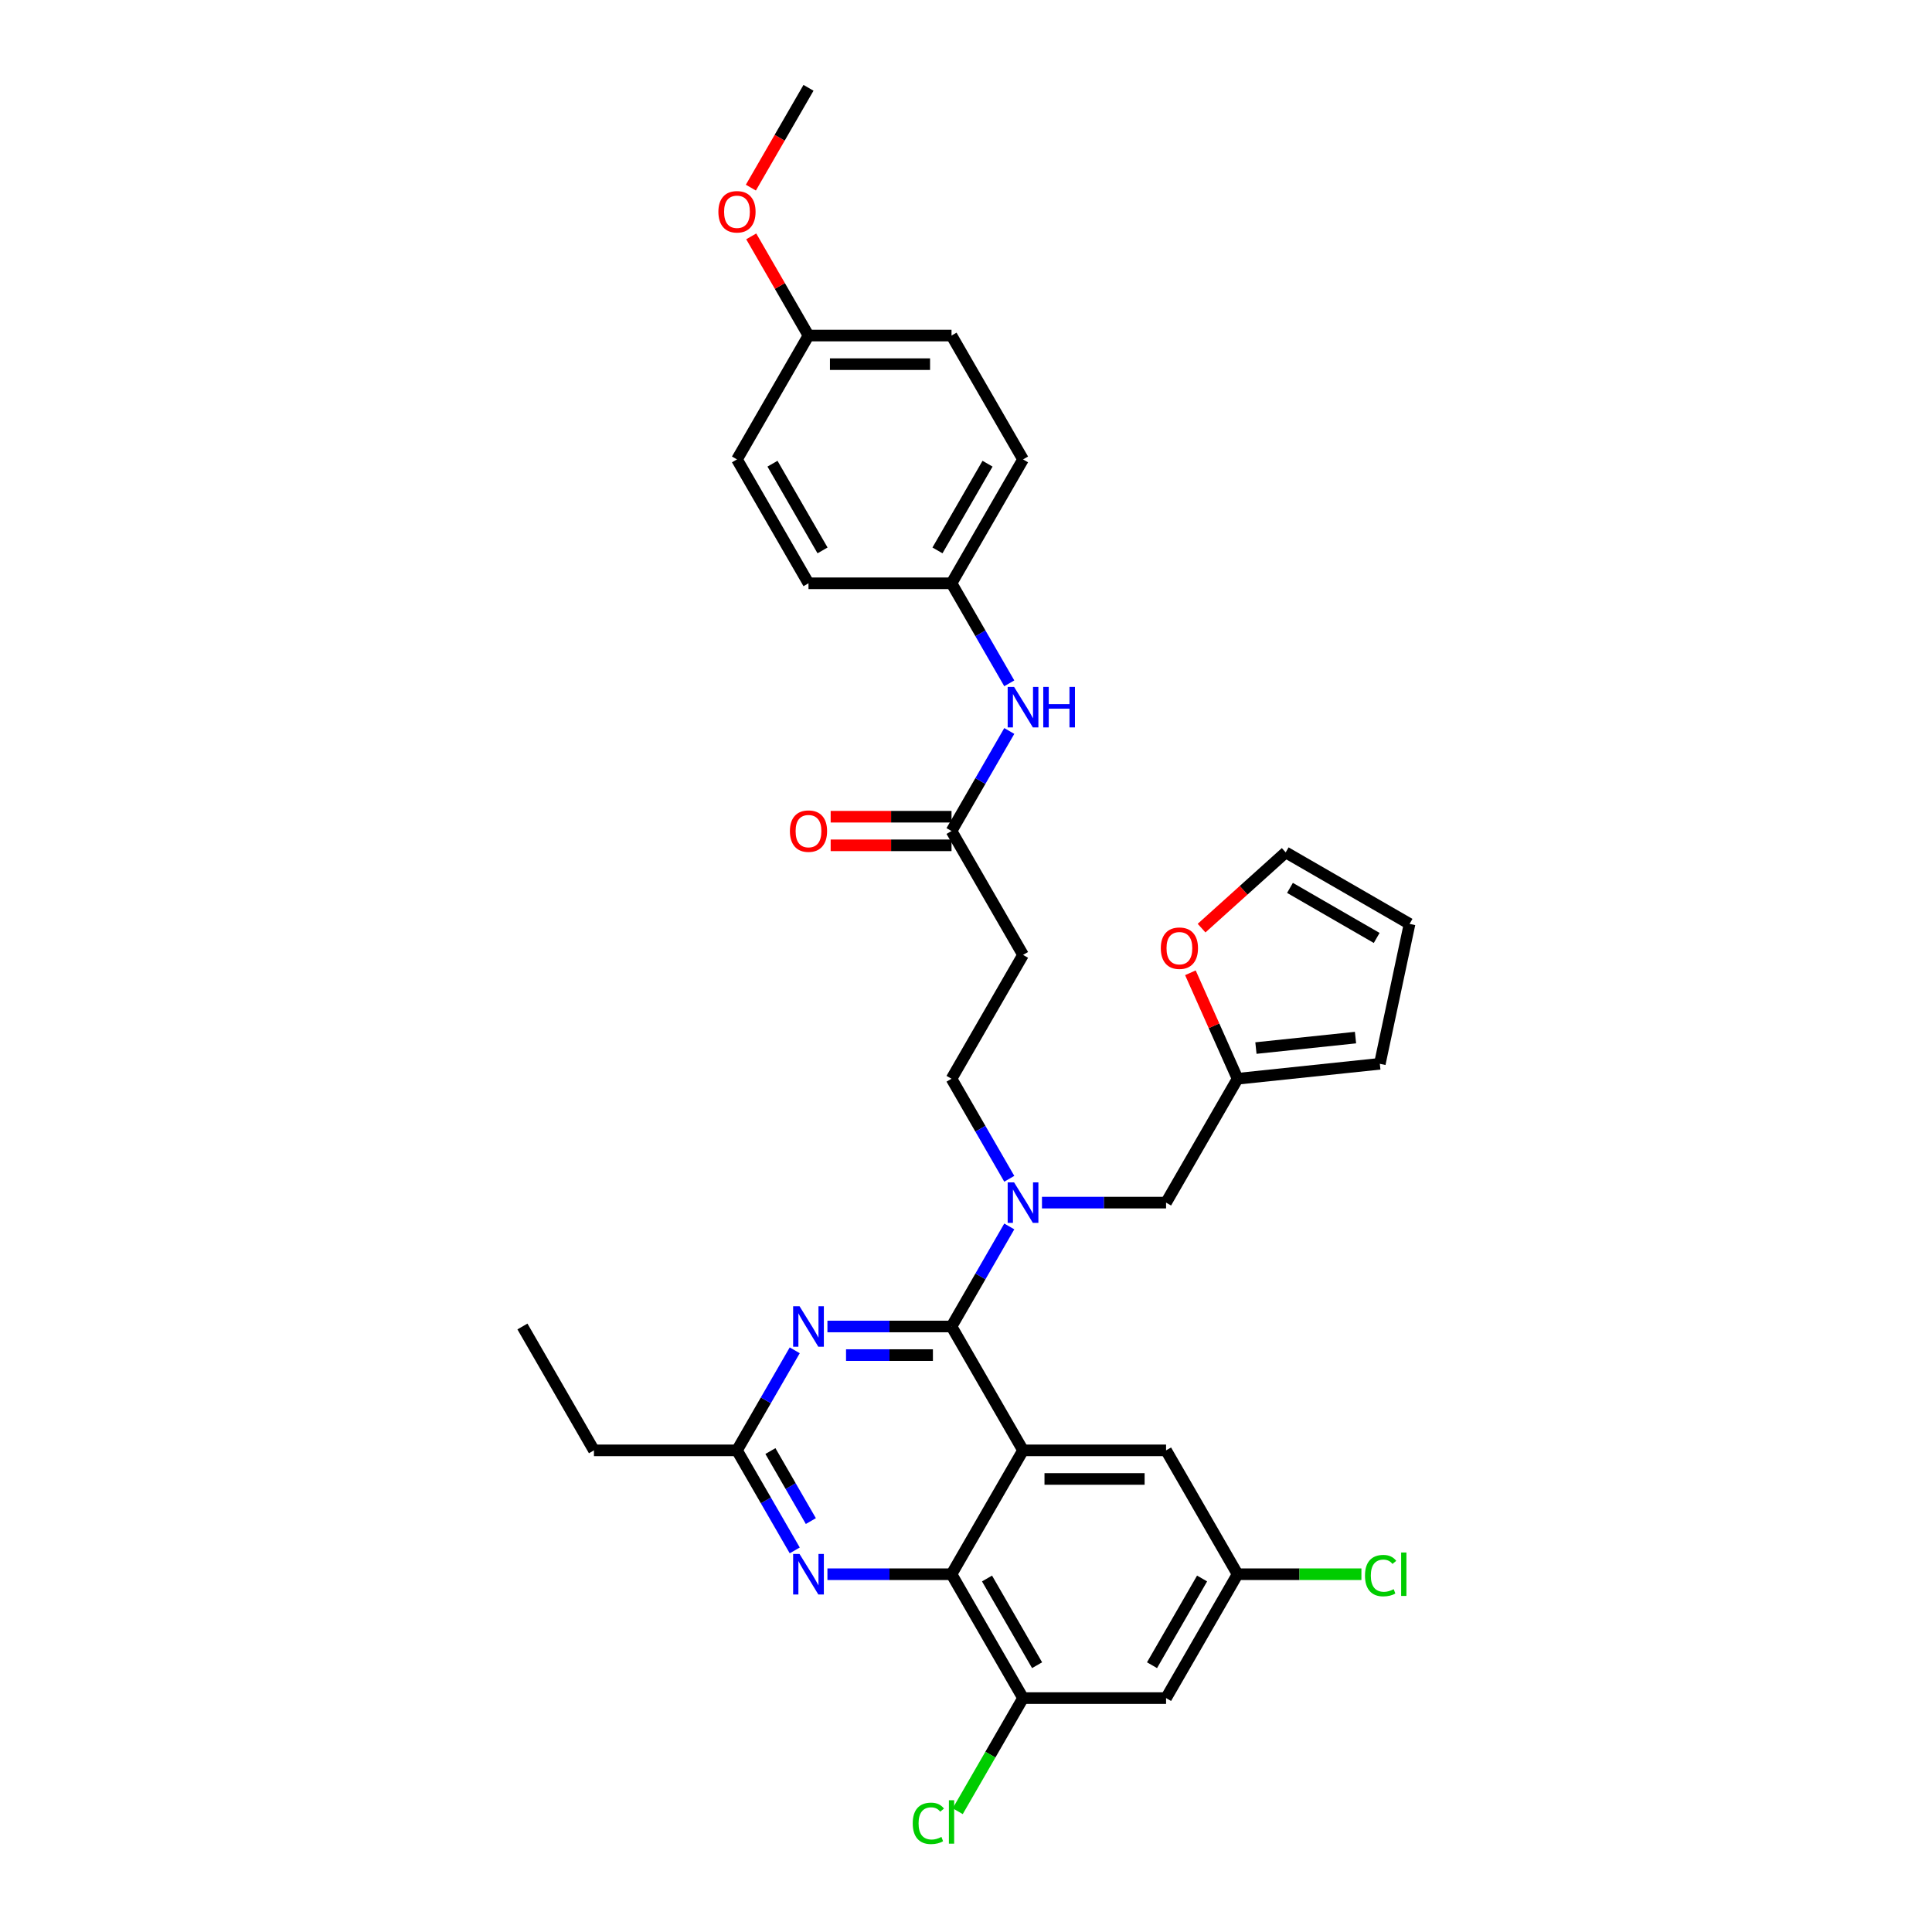 <?xml version='1.0' encoding='iso-8859-1'?>
<svg version='1.1' baseProfile='full'
              xmlns='http://www.w3.org/2000/svg'
                      xmlns:rdkit='http://www.rdkit.org/xml'
                      xmlns:xlink='http://www.w3.org/1999/xlink'
                  xml:space='preserve'
width='1000px' height='1000px' viewBox='0 0 1000 1000'>
<!-- END OF HEADER -->
<rect style='opacity:1.0;fill:#FFFFFF;stroke:none' width='1000' height='1000' x='0' y='0'> </rect>
<path class='bond-0' d='M 492.507,430.134 L 507.454,404.245' style='fill:none;fill-rule:evenodd;stroke:#000000;stroke-width:6px;stroke-linecap:butt;stroke-linejoin:miter;stroke-opacity:1' />
<path class='bond-0' d='M 507.454,404.245 L 522.402,378.355' style='fill:none;fill-rule:evenodd;stroke:#0000FF;stroke-width:6px;stroke-linecap:butt;stroke-linejoin:miter;stroke-opacity:1' />
<path class='bond-1' d='M 492.507,422.731 L 461.228,422.731' style='fill:none;fill-rule:evenodd;stroke:#000000;stroke-width:6px;stroke-linecap:butt;stroke-linejoin:miter;stroke-opacity:1' />
<path class='bond-1' d='M 461.228,422.731 L 429.95,422.731' style='fill:none;fill-rule:evenodd;stroke:#FF0000;stroke-width:6px;stroke-linecap:butt;stroke-linejoin:miter;stroke-opacity:1' />
<path class='bond-1' d='M 492.507,437.538 L 461.228,437.538' style='fill:none;fill-rule:evenodd;stroke:#000000;stroke-width:6px;stroke-linecap:butt;stroke-linejoin:miter;stroke-opacity:1' />
<path class='bond-1' d='M 461.228,437.538 L 429.95,437.538' style='fill:none;fill-rule:evenodd;stroke:#FF0000;stroke-width:6px;stroke-linecap:butt;stroke-linejoin:miter;stroke-opacity:1' />
<path class='bond-2' d='M 492.507,430.134 L 529.523,494.248' style='fill:none;fill-rule:evenodd;stroke:#000000;stroke-width:6px;stroke-linecap:butt;stroke-linejoin:miter;stroke-opacity:1' />
<path class='bond-3' d='M 522.402,353.687 L 507.454,327.798' style='fill:none;fill-rule:evenodd;stroke:#0000FF;stroke-width:6px;stroke-linecap:butt;stroke-linejoin:miter;stroke-opacity:1' />
<path class='bond-3' d='M 507.454,327.798 L 492.507,301.908' style='fill:none;fill-rule:evenodd;stroke:#000000;stroke-width:6px;stroke-linecap:butt;stroke-linejoin:miter;stroke-opacity:1' />
<path class='bond-4' d='M 529.523,494.248 L 492.507,558.361' style='fill:none;fill-rule:evenodd;stroke:#000000;stroke-width:6px;stroke-linecap:butt;stroke-linejoin:miter;stroke-opacity:1' />
<path class='bond-5' d='M 492.507,558.361 L 507.454,584.251' style='fill:none;fill-rule:evenodd;stroke:#000000;stroke-width:6px;stroke-linecap:butt;stroke-linejoin:miter;stroke-opacity:1' />
<path class='bond-5' d='M 507.454,584.251 L 522.402,610.141' style='fill:none;fill-rule:evenodd;stroke:#0000FF;stroke-width:6px;stroke-linecap:butt;stroke-linejoin:miter;stroke-opacity:1' />
<path class='bond-6' d='M 522.402,634.808 L 507.454,660.698' style='fill:none;fill-rule:evenodd;stroke:#0000FF;stroke-width:6px;stroke-linecap:butt;stroke-linejoin:miter;stroke-opacity:1' />
<path class='bond-6' d='M 507.454,660.698 L 492.507,686.588' style='fill:none;fill-rule:evenodd;stroke:#000000;stroke-width:6px;stroke-linecap:butt;stroke-linejoin:miter;stroke-opacity:1' />
<path class='bond-7' d='M 539.324,622.474 L 571.439,622.474' style='fill:none;fill-rule:evenodd;stroke:#0000FF;stroke-width:6px;stroke-linecap:butt;stroke-linejoin:miter;stroke-opacity:1' />
<path class='bond-7' d='M 571.439,622.474 L 603.554,622.474' style='fill:none;fill-rule:evenodd;stroke:#000000;stroke-width:6px;stroke-linecap:butt;stroke-linejoin:miter;stroke-opacity:1' />
<path class='bond-8' d='M 640.57,814.814 L 672.618,814.814' style='fill:none;fill-rule:evenodd;stroke:#000000;stroke-width:6px;stroke-linecap:butt;stroke-linejoin:miter;stroke-opacity:1' />
<path class='bond-8' d='M 672.618,814.814 L 704.667,814.814' style='fill:none;fill-rule:evenodd;stroke:#00CC00;stroke-width:6px;stroke-linecap:butt;stroke-linejoin:miter;stroke-opacity:1' />
<path class='bond-9' d='M 640.57,814.814 L 603.554,878.928' style='fill:none;fill-rule:evenodd;stroke:#000000;stroke-width:6px;stroke-linecap:butt;stroke-linejoin:miter;stroke-opacity:1' />
<path class='bond-9' d='M 622.195,817.028 L 596.284,861.907' style='fill:none;fill-rule:evenodd;stroke:#000000;stroke-width:6px;stroke-linecap:butt;stroke-linejoin:miter;stroke-opacity:1' />
<path class='bond-10' d='M 640.57,814.814 L 603.554,750.701' style='fill:none;fill-rule:evenodd;stroke:#000000;stroke-width:6px;stroke-linecap:butt;stroke-linejoin:miter;stroke-opacity:1' />
<path class='bond-11' d='M 603.554,878.928 L 529.523,878.928' style='fill:none;fill-rule:evenodd;stroke:#000000;stroke-width:6px;stroke-linecap:butt;stroke-linejoin:miter;stroke-opacity:1' />
<path class='bond-12' d='M 529.523,878.928 L 512.621,908.202' style='fill:none;fill-rule:evenodd;stroke:#000000;stroke-width:6px;stroke-linecap:butt;stroke-linejoin:miter;stroke-opacity:1' />
<path class='bond-12' d='M 512.621,908.202 L 495.72,937.476' style='fill:none;fill-rule:evenodd;stroke:#00CC00;stroke-width:6px;stroke-linecap:butt;stroke-linejoin:miter;stroke-opacity:1' />
<path class='bond-13' d='M 529.523,878.928 L 492.507,814.814' style='fill:none;fill-rule:evenodd;stroke:#000000;stroke-width:6px;stroke-linecap:butt;stroke-linejoin:miter;stroke-opacity:1' />
<path class='bond-13' d='M 536.793,861.907 L 510.882,817.028' style='fill:none;fill-rule:evenodd;stroke:#000000;stroke-width:6px;stroke-linecap:butt;stroke-linejoin:miter;stroke-opacity:1' />
<path class='bond-14' d='M 603.554,750.701 L 529.523,750.701' style='fill:none;fill-rule:evenodd;stroke:#000000;stroke-width:6px;stroke-linecap:butt;stroke-linejoin:miter;stroke-opacity:1' />
<path class='bond-14' d='M 592.45,765.507 L 540.627,765.507' style='fill:none;fill-rule:evenodd;stroke:#000000;stroke-width:6px;stroke-linecap:butt;stroke-linejoin:miter;stroke-opacity:1' />
<path class='bond-15' d='M 529.523,750.701 L 492.507,814.814' style='fill:none;fill-rule:evenodd;stroke:#000000;stroke-width:6px;stroke-linecap:butt;stroke-linejoin:miter;stroke-opacity:1' />
<path class='bond-16' d='M 529.523,750.701 L 492.507,686.588' style='fill:none;fill-rule:evenodd;stroke:#000000;stroke-width:6px;stroke-linecap:butt;stroke-linejoin:miter;stroke-opacity:1' />
<path class='bond-17' d='M 492.507,814.814 L 460.392,814.814' style='fill:none;fill-rule:evenodd;stroke:#000000;stroke-width:6px;stroke-linecap:butt;stroke-linejoin:miter;stroke-opacity:1' />
<path class='bond-17' d='M 460.392,814.814 L 428.277,814.814' style='fill:none;fill-rule:evenodd;stroke:#0000FF;stroke-width:6px;stroke-linecap:butt;stroke-linejoin:miter;stroke-opacity:1' />
<path class='bond-18' d='M 411.354,802.481 L 396.407,776.591' style='fill:none;fill-rule:evenodd;stroke:#0000FF;stroke-width:6px;stroke-linecap:butt;stroke-linejoin:miter;stroke-opacity:1' />
<path class='bond-18' d='M 396.407,776.591 L 381.459,750.701' style='fill:none;fill-rule:evenodd;stroke:#000000;stroke-width:6px;stroke-linecap:butt;stroke-linejoin:miter;stroke-opacity:1' />
<path class='bond-18' d='M 419.693,787.311 L 409.229,769.188' style='fill:none;fill-rule:evenodd;stroke:#0000FF;stroke-width:6px;stroke-linecap:butt;stroke-linejoin:miter;stroke-opacity:1' />
<path class='bond-18' d='M 409.229,769.188 L 398.766,751.065' style='fill:none;fill-rule:evenodd;stroke:#000000;stroke-width:6px;stroke-linecap:butt;stroke-linejoin:miter;stroke-opacity:1' />
<path class='bond-19' d='M 381.459,750.701 L 396.407,724.811' style='fill:none;fill-rule:evenodd;stroke:#000000;stroke-width:6px;stroke-linecap:butt;stroke-linejoin:miter;stroke-opacity:1' />
<path class='bond-19' d='M 396.407,724.811 L 411.354,698.921' style='fill:none;fill-rule:evenodd;stroke:#0000FF;stroke-width:6px;stroke-linecap:butt;stroke-linejoin:miter;stroke-opacity:1' />
<path class='bond-20' d='M 381.459,750.701 L 307.428,750.701' style='fill:none;fill-rule:evenodd;stroke:#000000;stroke-width:6px;stroke-linecap:butt;stroke-linejoin:miter;stroke-opacity:1' />
<path class='bond-21' d='M 428.277,686.588 L 460.392,686.588' style='fill:none;fill-rule:evenodd;stroke:#0000FF;stroke-width:6px;stroke-linecap:butt;stroke-linejoin:miter;stroke-opacity:1' />
<path class='bond-21' d='M 460.392,686.588 L 492.507,686.588' style='fill:none;fill-rule:evenodd;stroke:#000000;stroke-width:6px;stroke-linecap:butt;stroke-linejoin:miter;stroke-opacity:1' />
<path class='bond-21' d='M 437.911,701.394 L 460.392,701.394' style='fill:none;fill-rule:evenodd;stroke:#0000FF;stroke-width:6px;stroke-linecap:butt;stroke-linejoin:miter;stroke-opacity:1' />
<path class='bond-21' d='M 460.392,701.394 L 482.872,701.394' style='fill:none;fill-rule:evenodd;stroke:#000000;stroke-width:6px;stroke-linecap:butt;stroke-linejoin:miter;stroke-opacity:1' />
<path class='bond-22' d='M 640.57,558.361 L 603.554,622.474' style='fill:none;fill-rule:evenodd;stroke:#000000;stroke-width:6px;stroke-linecap:butt;stroke-linejoin:miter;stroke-opacity:1' />
<path class='bond-23' d='M 640.57,558.361 L 628.359,530.934' style='fill:none;fill-rule:evenodd;stroke:#000000;stroke-width:6px;stroke-linecap:butt;stroke-linejoin:miter;stroke-opacity:1' />
<path class='bond-23' d='M 628.359,530.934 L 616.148,503.508' style='fill:none;fill-rule:evenodd;stroke:#FF0000;stroke-width:6px;stroke-linecap:butt;stroke-linejoin:miter;stroke-opacity:1' />
<path class='bond-24' d='M 640.57,558.361 L 714.196,550.623' style='fill:none;fill-rule:evenodd;stroke:#000000;stroke-width:6px;stroke-linecap:butt;stroke-linejoin:miter;stroke-opacity:1' />
<path class='bond-24' d='M 650.066,542.475 L 701.605,537.058' style='fill:none;fill-rule:evenodd;stroke:#000000;stroke-width:6px;stroke-linecap:butt;stroke-linejoin:miter;stroke-opacity:1' />
<path class='bond-25' d='M 621.934,480.398 L 643.704,460.795' style='fill:none;fill-rule:evenodd;stroke:#FF0000;stroke-width:6px;stroke-linecap:butt;stroke-linejoin:miter;stroke-opacity:1' />
<path class='bond-25' d='M 643.704,460.795 L 665.475,441.193' style='fill:none;fill-rule:evenodd;stroke:#000000;stroke-width:6px;stroke-linecap:butt;stroke-linejoin:miter;stroke-opacity:1' />
<path class='bond-26' d='M 714.196,550.623 L 729.588,478.209' style='fill:none;fill-rule:evenodd;stroke:#000000;stroke-width:6px;stroke-linecap:butt;stroke-linejoin:miter;stroke-opacity:1' />
<path class='bond-27' d='M 665.475,441.193 L 729.588,478.209' style='fill:none;fill-rule:evenodd;stroke:#000000;stroke-width:6px;stroke-linecap:butt;stroke-linejoin:miter;stroke-opacity:1' />
<path class='bond-27' d='M 667.689,459.568 L 712.568,485.479' style='fill:none;fill-rule:evenodd;stroke:#000000;stroke-width:6px;stroke-linecap:butt;stroke-linejoin:miter;stroke-opacity:1' />
<path class='bond-28' d='M 307.428,750.701 L 270.412,686.588' style='fill:none;fill-rule:evenodd;stroke:#000000;stroke-width:6px;stroke-linecap:butt;stroke-linejoin:miter;stroke-opacity:1' />
<path class='bond-29' d='M 492.507,301.908 L 418.475,301.908' style='fill:none;fill-rule:evenodd;stroke:#000000;stroke-width:6px;stroke-linecap:butt;stroke-linejoin:miter;stroke-opacity:1' />
<path class='bond-30' d='M 492.507,301.908 L 529.523,237.794' style='fill:none;fill-rule:evenodd;stroke:#000000;stroke-width:6px;stroke-linecap:butt;stroke-linejoin:miter;stroke-opacity:1' />
<path class='bond-30' d='M 485.236,284.888 L 511.148,240.008' style='fill:none;fill-rule:evenodd;stroke:#000000;stroke-width:6px;stroke-linecap:butt;stroke-linejoin:miter;stroke-opacity:1' />
<path class='bond-31' d='M 418.475,173.681 L 492.507,173.681' style='fill:none;fill-rule:evenodd;stroke:#000000;stroke-width:6px;stroke-linecap:butt;stroke-linejoin:miter;stroke-opacity:1' />
<path class='bond-31' d='M 429.58,188.488 L 481.402,188.488' style='fill:none;fill-rule:evenodd;stroke:#000000;stroke-width:6px;stroke-linecap:butt;stroke-linejoin:miter;stroke-opacity:1' />
<path class='bond-32' d='M 418.475,173.681 L 403.656,148.013' style='fill:none;fill-rule:evenodd;stroke:#000000;stroke-width:6px;stroke-linecap:butt;stroke-linejoin:miter;stroke-opacity:1' />
<path class='bond-32' d='M 403.656,148.013 L 388.837,122.346' style='fill:none;fill-rule:evenodd;stroke:#FF0000;stroke-width:6px;stroke-linecap:butt;stroke-linejoin:miter;stroke-opacity:1' />
<path class='bond-33' d='M 418.475,173.681 L 381.459,237.794' style='fill:none;fill-rule:evenodd;stroke:#000000;stroke-width:6px;stroke-linecap:butt;stroke-linejoin:miter;stroke-opacity:1' />
<path class='bond-34' d='M 418.475,301.908 L 381.459,237.794' style='fill:none;fill-rule:evenodd;stroke:#000000;stroke-width:6px;stroke-linecap:butt;stroke-linejoin:miter;stroke-opacity:1' />
<path class='bond-34' d='M 425.745,284.888 L 399.834,240.008' style='fill:none;fill-rule:evenodd;stroke:#000000;stroke-width:6px;stroke-linecap:butt;stroke-linejoin:miter;stroke-opacity:1' />
<path class='bond-35' d='M 529.523,237.794 L 492.507,173.681' style='fill:none;fill-rule:evenodd;stroke:#000000;stroke-width:6px;stroke-linecap:butt;stroke-linejoin:miter;stroke-opacity:1' />
<path class='bond-36' d='M 388.648,97.116 L 403.562,71.285' style='fill:none;fill-rule:evenodd;stroke:#FF0000;stroke-width:6px;stroke-linecap:butt;stroke-linejoin:miter;stroke-opacity:1' />
<path class='bond-36' d='M 403.562,71.285 L 418.475,45.455' style='fill:none;fill-rule:evenodd;stroke:#000000;stroke-width:6px;stroke-linecap:butt;stroke-linejoin:miter;stroke-opacity:1' />
<path  class='atom-1' d='M 524.888 355.538
L 531.758 366.643
Q 532.439 367.739, 533.535 369.723
Q 534.631 371.707, 534.69 371.825
L 534.69 355.538
L 537.474 355.538
L 537.474 376.504
L 534.601 376.504
L 527.228 364.363
Q 526.369 362.941, 525.451 361.313
Q 524.562 359.684, 524.296 359.181
L 524.296 376.504
L 521.572 376.504
L 521.572 355.538
L 524.888 355.538
' fill='#0000FF'/>
<path  class='atom-1' d='M 539.991 355.538
L 542.833 355.538
L 542.833 364.452
L 553.553 364.452
L 553.553 355.538
L 556.396 355.538
L 556.396 376.504
L 553.553 376.504
L 553.553 366.821
L 542.833 366.821
L 542.833 376.504
L 539.991 376.504
L 539.991 355.538
' fill='#0000FF'/>
<path  class='atom-2' d='M 408.851 430.194
Q 408.851 425.159, 411.338 422.346
Q 413.826 419.533, 418.475 419.533
Q 423.124 419.533, 425.612 422.346
Q 428.099 425.159, 428.099 430.194
Q 428.099 435.287, 425.582 438.189
Q 423.065 441.062, 418.475 441.062
Q 413.855 441.062, 411.338 438.189
Q 408.851 435.317, 408.851 430.194
M 418.475 438.692
Q 421.673 438.692, 423.391 436.56
Q 425.138 434.399, 425.138 430.194
Q 425.138 426.077, 423.391 424.005
Q 421.673 421.902, 418.475 421.902
Q 415.277 421.902, 413.53 423.975
Q 411.812 426.048, 411.812 430.194
Q 411.812 434.428, 413.53 436.56
Q 415.277 438.692, 418.475 438.692
' fill='#FF0000'/>
<path  class='atom-5' d='M 524.888 611.991
L 531.758 623.096
Q 532.439 624.192, 533.535 626.176
Q 534.631 628.16, 534.69 628.278
L 534.69 611.991
L 537.474 611.991
L 537.474 632.957
L 534.601 632.957
L 527.228 620.816
Q 526.369 619.395, 525.451 617.766
Q 524.562 616.137, 524.296 615.634
L 524.296 632.957
L 521.572 632.957
L 521.572 611.991
L 524.888 611.991
' fill='#0000FF'/>
<path  class='atom-12' d='M 413.841 804.331
L 420.711 815.436
Q 421.392 816.532, 422.488 818.516
Q 423.583 820.5, 423.642 820.618
L 423.642 804.331
L 426.426 804.331
L 426.426 825.297
L 423.554 825.297
L 416.18 813.156
Q 415.321 811.735, 414.403 810.106
Q 413.515 808.477, 413.248 807.974
L 413.248 825.297
L 410.524 825.297
L 410.524 804.331
L 413.841 804.331
' fill='#0000FF'/>
<path  class='atom-14' d='M 413.841 676.105
L 420.711 687.21
Q 421.392 688.305, 422.488 690.289
Q 423.583 692.273, 423.642 692.392
L 423.642 676.105
L 426.426 676.105
L 426.426 697.071
L 423.554 697.071
L 416.18 684.929
Q 415.321 683.508, 414.403 681.879
Q 413.515 680.251, 413.248 679.747
L 413.248 697.071
L 410.524 697.071
L 410.524 676.105
L 413.841 676.105
' fill='#0000FF'/>
<path  class='atom-17' d='M 600.835 490.789
Q 600.835 485.755, 603.322 482.942
Q 605.81 480.128, 610.459 480.128
Q 615.108 480.128, 617.595 482.942
Q 620.083 485.755, 620.083 490.789
Q 620.083 495.882, 617.566 498.784
Q 615.049 501.657, 610.459 501.657
Q 605.839 501.657, 603.322 498.784
Q 600.835 495.912, 600.835 490.789
M 610.459 499.288
Q 613.657 499.288, 615.374 497.156
Q 617.122 494.994, 617.122 490.789
Q 617.122 486.673, 615.374 484.6
Q 613.657 482.497, 610.459 482.497
Q 607.261 482.497, 605.513 484.57
Q 603.796 486.643, 603.796 490.789
Q 603.796 495.024, 605.513 497.156
Q 607.261 499.288, 610.459 499.288
' fill='#FF0000'/>
<path  class='atom-24' d='M 472.429 943.766
Q 472.429 938.555, 474.858 935.83
Q 477.315 933.076, 481.965 933.076
Q 486.288 933.076, 488.598 936.126
L 486.643 937.725
Q 484.956 935.505, 481.965 935.505
Q 478.796 935.505, 477.108 937.637
Q 475.45 939.739, 475.45 943.766
Q 475.45 947.912, 477.167 950.044
Q 478.915 952.176, 482.29 952.176
Q 484.6 952.176, 487.295 950.785
L 488.124 953.006
Q 487.028 953.716, 485.37 954.131
Q 483.712 954.545, 481.876 954.545
Q 477.315 954.545, 474.858 951.762
Q 472.429 948.978, 472.429 943.766
' fill='#00CC00'/>
<path  class='atom-24' d='M 491.145 931.803
L 493.869 931.803
L 493.869 954.279
L 491.145 954.279
L 491.145 931.803
' fill='#00CC00'/>
<path  class='atom-25' d='M 706.518 815.54
Q 706.518 810.328, 708.946 807.604
Q 711.404 804.85, 716.053 804.85
Q 720.376 804.85, 722.686 807.9
L 720.732 809.499
Q 719.044 807.278, 716.053 807.278
Q 712.884 807.278, 711.196 809.41
Q 709.538 811.512, 709.538 815.54
Q 709.538 819.686, 711.256 821.818
Q 713.003 823.95, 716.379 823.95
Q 718.688 823.95, 721.383 822.558
L 722.212 824.779
Q 721.117 825.49, 719.458 825.904
Q 717.8 826.319, 715.964 826.319
Q 711.404 826.319, 708.946 823.535
Q 706.518 820.752, 706.518 815.54
' fill='#00CC00'/>
<path  class='atom-25' d='M 725.233 803.576
L 727.957 803.576
L 727.957 826.052
L 725.233 826.052
L 725.233 803.576
' fill='#00CC00'/>
<path  class='atom-32' d='M 371.835 109.627
Q 371.835 104.593, 374.323 101.78
Q 376.81 98.966, 381.459 98.966
Q 386.108 98.966, 388.596 101.78
Q 391.083 104.593, 391.083 109.627
Q 391.083 114.72, 388.566 117.623
Q 386.049 120.495, 381.459 120.495
Q 376.84 120.495, 374.323 117.623
Q 371.835 114.75, 371.835 109.627
M 381.459 118.126
Q 384.657 118.126, 386.375 115.994
Q 388.122 113.832, 388.122 109.627
Q 388.122 105.511, 386.375 103.438
Q 384.657 101.336, 381.459 101.336
Q 378.261 101.336, 376.514 103.408
Q 374.796 105.481, 374.796 109.627
Q 374.796 113.862, 376.514 115.994
Q 378.261 118.126, 381.459 118.126
' fill='#FF0000'/>
</svg>
